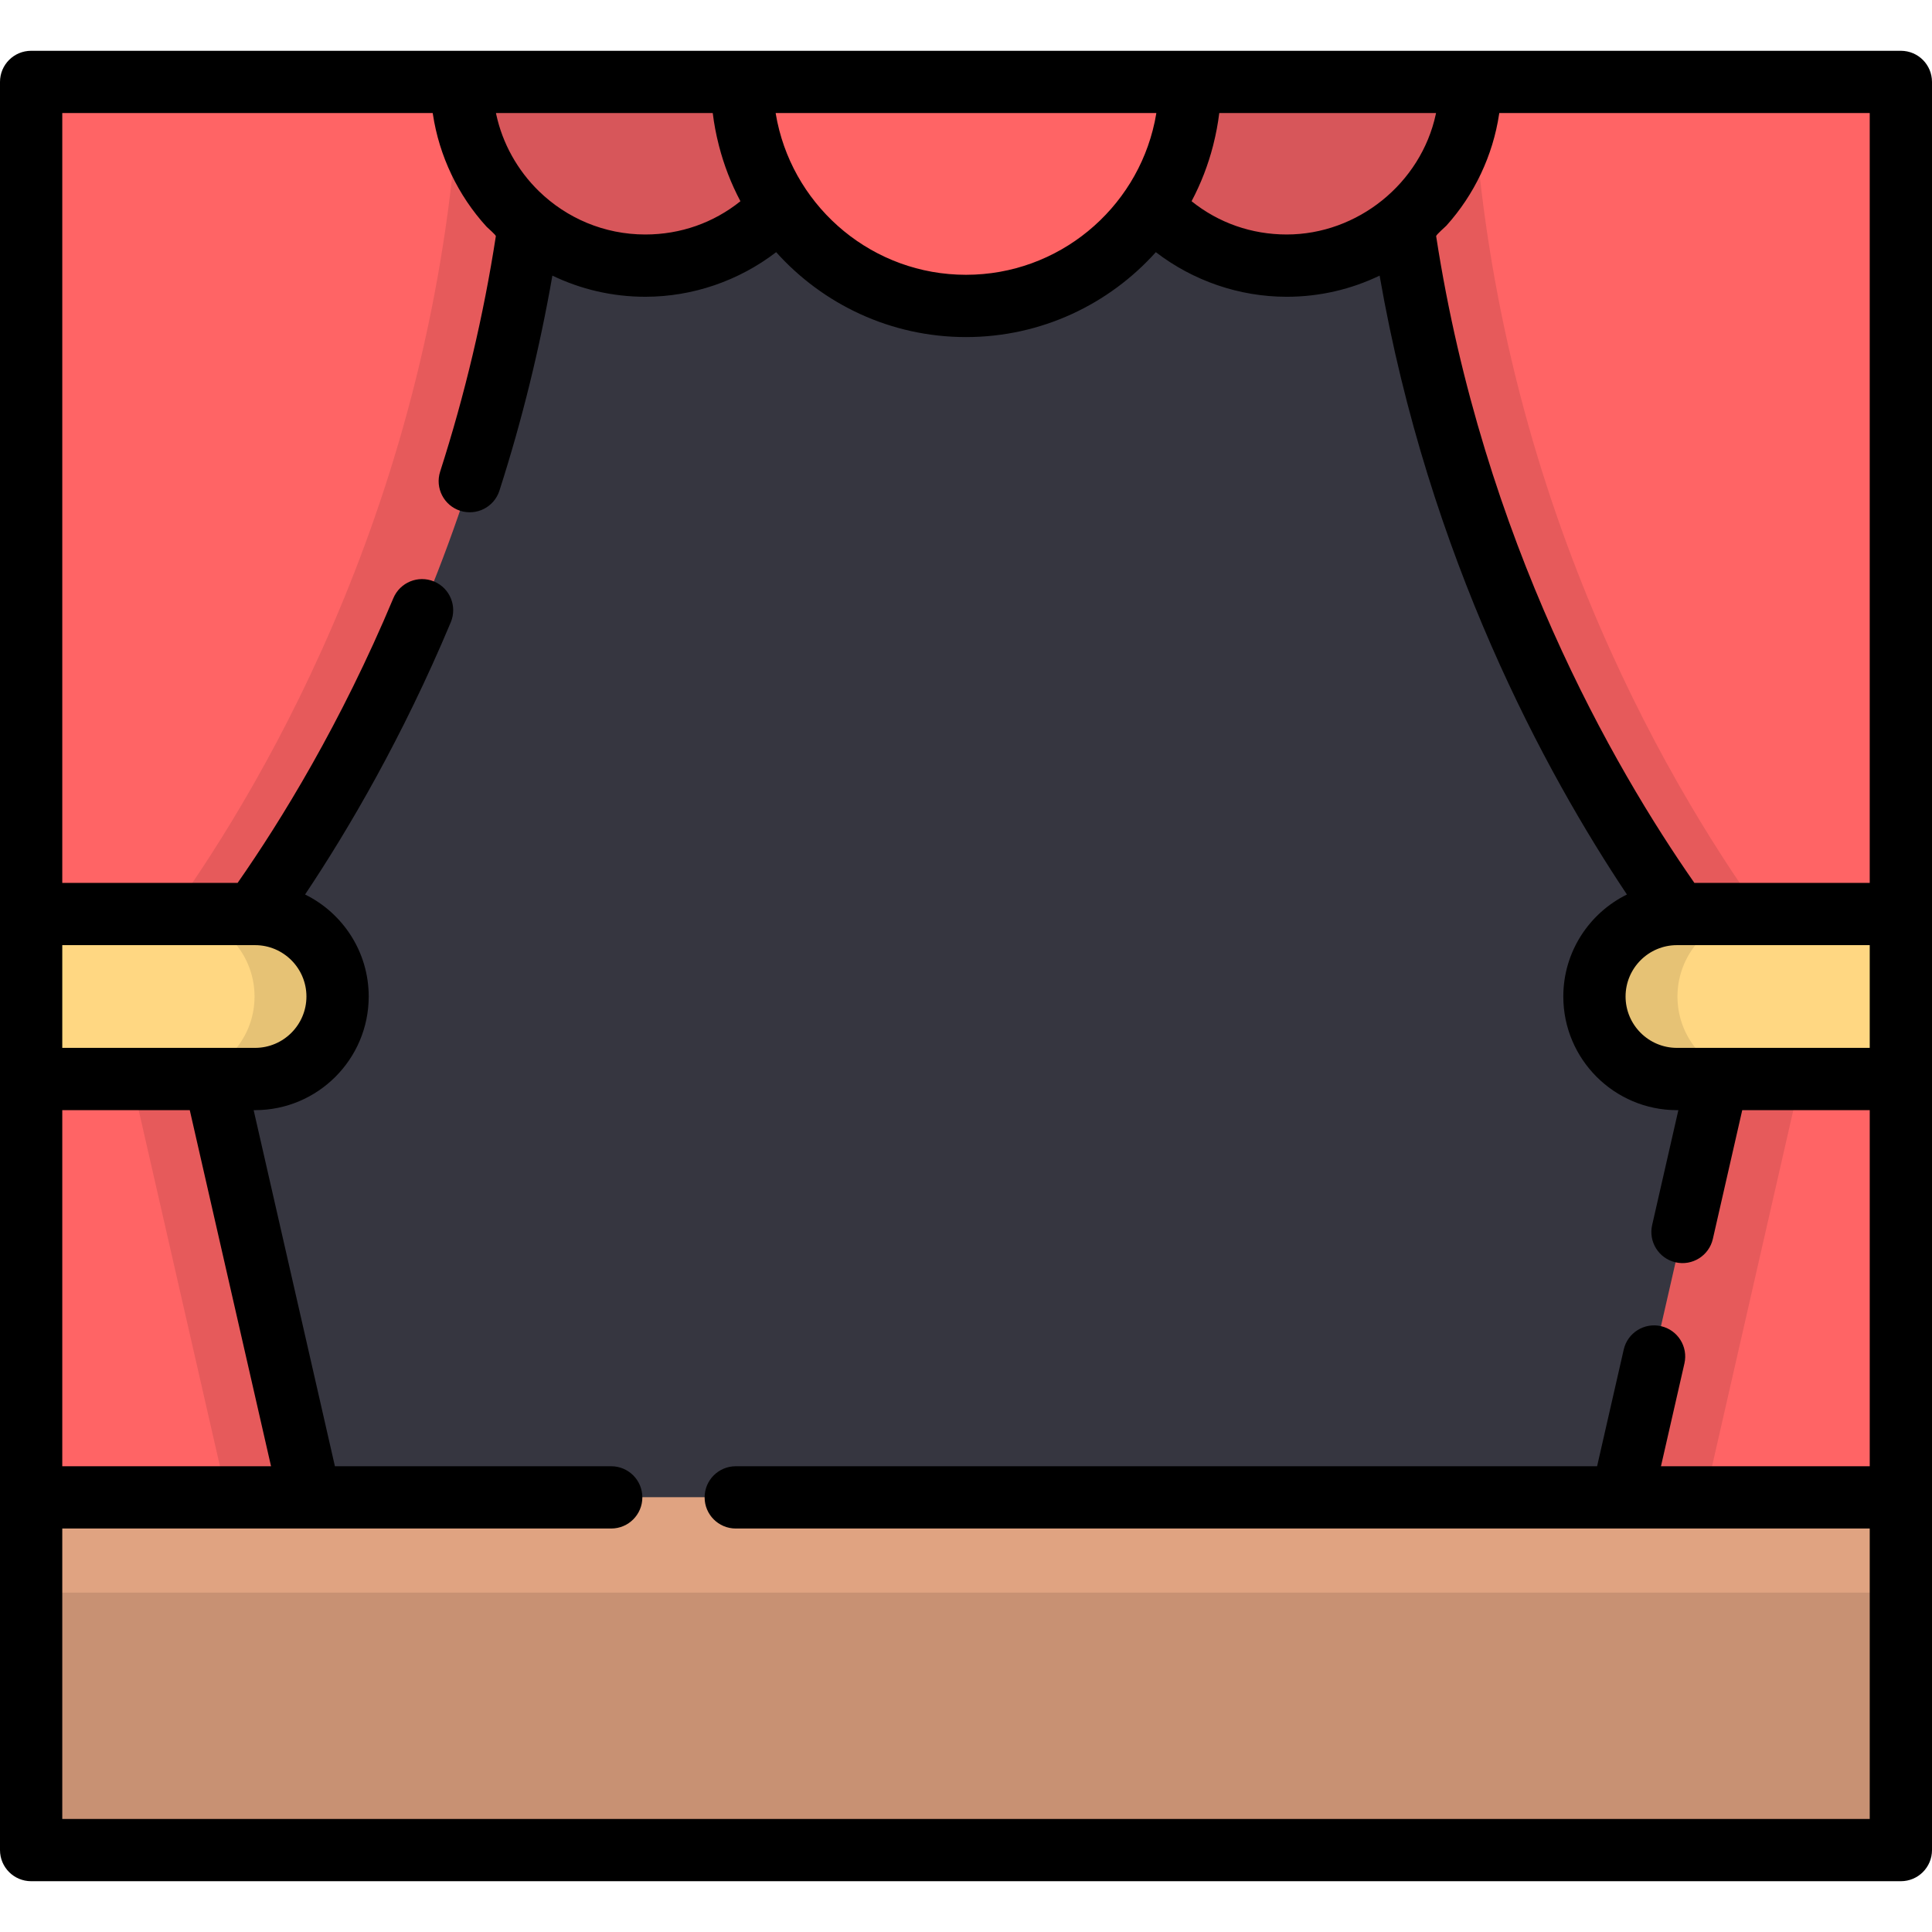 <?xml version="1.0" encoding="iso-8859-1"?>
<!-- Generator: Adobe Illustrator 19.0.0, SVG Export Plug-In . SVG Version: 6.00 Build 0)  -->
<svg version="1.1" id="Layer_1" xmlns="http://www.w3.org/2000/svg" xmlns:xlink="http://www.w3.org/1999/xlink" x="0px" y="0px"
	 viewBox="0 0 512 512" style="enable-background:new 0 0 512 512;" xml:space="preserve">
<rect x="34.604" y="46.052" style="fill:#363640;" width="442.791" height="389.269"/>
<g>
	<path style="fill:#FF6465;" d="M368.143,21.711c5.301,106.713,50.975,184.666,76.48,220.327l-0.219,0.185l30.804,10.964
		l28.539-10.964V21.711H368.143z"/>
	<polygon style="fill:#FF6465;" points="455.128,285.949 429.825,396.82 429.825,435.325 503.749,435.325 503.749,396.82 
		503.749,285.949 481.404,274.023 	"/>
</g>
<path style="opacity:0.1;enable-background:new    ;" d="M368.143,21.711h22.003c5.301,106.713,50.975,184.666,76.48,220.327
	l-0.219,0.185l19.383,6.899l-10.581,4.065l-30.804-10.964l0.219-0.185C419.118,206.376,373.444,128.423,368.143,21.711z"/>
<path style="fill:#D7565A;" d="M389.672,21.711c0,26.887-21.796,48.683-48.683,48.683c-26.887,0-48.683-21.796-48.683-48.683
	H389.672z"/>
<polygon style="fill:#FF6465;" points="30.596,274.023 8.251,285.949 8.251,396.82 8.251,435.325 82.175,435.325 82.175,396.82 
	56.872,285.949 "/>
<polygon style="opacity:0.1;enable-background:new    ;" points="56.872,285.949 30.596,274.023 20.484,279.421 34.868,285.949 
	60.172,396.82 60.172,435.325 82.175,435.325 82.175,396.82 "/>
<path style="fill:#FF6465;" d="M67.596,242.223l-0.219-0.185c25.505-35.663,71.179-113.614,76.48-220.327H8.251v220.512
	l28.54,10.964L67.596,242.223z"/>
<path style="opacity:0.1;enable-background:new    ;" d="M143.857,21.711h-22.003c-5.301,106.713-50.975,184.666-76.48,220.327
	l0.219,0.185l-19.383,6.899l10.581,4.065l30.804-10.964l-0.219-0.185C92.882,206.376,138.556,128.423,143.857,21.711z"/>
<path style="fill:#FFD782;" d="M67.596,242.223c12.074,0,21.862,9.788,21.862,21.862l0,0c0,12.074-9.788,21.862-21.862,21.862H8.251
	v-43.726h59.345V242.223z"/>
<path style="opacity:0.1;enable-background:new    ;" d="M67.596,242.223H45.593c12.074,0,21.863,9.788,21.863,21.863l0,0
	c0,12.074-9.788,21.863-21.863,21.863h22.003c12.074,0,21.863-9.788,21.863-21.863l0,0C89.458,252.011,79.67,242.223,67.596,242.223
	z"/>
<polygon style="opacity:0.1;enable-background:new    ;" points="455.128,285.949 481.404,274.023 491.516,279.421 477.132,285.949 
	451.828,396.82 451.828,435.325 429.825,435.325 429.825,396.82 "/>
<path style="fill:#D7565A;" d="M122.329,21.711c0,26.887,21.796,48.683,48.683,48.683s48.683-21.796,48.683-48.683H122.329z"/>
<rect x="8.251" y="396.815" style="fill:#C89173;" width="495.5" height="93.469"/>
<path style="fill:#FF6465;" d="M315.364,21.711c0,32.786-26.579,59.364-59.364,59.364s-59.364-26.579-59.364-59.364H315.364z"/>
<path style="fill:#FFD782;" d="M444.405,242.223c-12.074,0-21.862,9.788-21.862,21.862l0,0c0,12.074,9.788,21.862,21.862,21.862
	h59.345v-43.726h-59.345V242.223z"/>
<path style="opacity:0.1;enable-background:new    ;" d="M444.405,242.223h22.003c-12.074,0-21.863,9.788-21.863,21.863l0,0
	c0,12.074,9.788,21.863,21.863,21.863h-22.003c-12.074,0-21.863-9.788-21.863-21.863l0,0
	C422.542,252.011,432.33,242.223,444.405,242.223z"/>
<rect x="8.251" y="396.815" style="fill:#E0A381;" width="495.5" height="25.249"/>
<path d="M8.251,498.54h495.498c4.558,0,8.251-3.694,8.251-8.251v-93.468V285.949v-43.726V21.711c0-4.557-3.693-8.251-8.251-8.251
	H389.672h-74.306c-0.001,0-0.002,0-0.002,0H196.637c-0.001,0-0.002,0-0.002,0h-74.306H8.251C3.694,13.46,0,17.154,0,21.711v220.512
	v43.726V396.82v93.468C0,494.846,3.694,498.54,8.251,498.54z M67.596,250.474c7.505,0,13.612,6.106,13.612,13.612
	s-6.106,13.612-13.612,13.612H56.872H16.502v-27.223h50.744h0.35V250.474z M16.502,294.2h33.789l21.537,94.368H16.502V294.2z
	 M444.405,277.698c-7.505,0-13.612-6.106-13.612-13.612c0-7.506,6.107-13.612,13.612-13.612h0.349h50.744v27.223h-40.369h-10.723
	V277.698z M495.498,233.972h-46.472c-21.344-30.589-55.946-90.508-68.429-171.366c-0.057-0.37,2.377-2.438,2.717-2.813
	c7.423-8.234,12.328-18.609,13.971-29.572c0.013-0.087,0.031-0.173,0.043-0.259h98.169V233.972z M306.071,31.982
	c-0.027,0.134-0.054,0.268-0.083,0.403C301.065,55.461,280.522,72.823,256,72.823c-24.526,0-45.069-17.367-49.99-40.446
	c-0.027-0.128-0.053-0.255-0.079-0.383c-0.117-0.57-0.222-1.143-0.32-1.718c-0.018-0.105-0.035-0.209-0.053-0.314h100.883
	c-0.018,0.107-0.035,0.215-0.054,0.321C306.292,30.852,306.187,31.419,306.071,31.982z M196.221,53.327
	c-7.122,5.722-15.883,8.816-25.209,8.816c-10.939,0-20.877-4.367-28.163-11.448c-0.013-0.013-0.027-0.025-0.041-0.039
	c-5.656-5.513-9.64-12.632-11.305-20.36c-0.024-0.111-0.043-0.223-0.066-0.334h57.448c0.345,2.842,0.881,5.665,1.59,8.438
	c0.019,0.075,0.035,0.151,0.054,0.226C191.841,43.722,193.742,48.653,196.221,53.327z M321.469,38.636
	c0.025-0.098,0.046-0.198,0.072-0.296c0.696-2.75,1.232-5.561,1.575-8.379h57.448c-0.022,0.106-0.04,0.211-0.063,0.317
	c-3.958,18.362-20.757,31.864-39.512,31.864c-9.327,0-18.087-3.095-25.209-8.817C318.257,48.656,320.157,43.729,321.469,38.636z
	 M16.502,29.962h98.169c0.013,0.091,0.032,0.182,0.045,0.273c1.67,11.097,6.677,21.591,14.251,29.869
	c0.305,0.333,2.485,2.17,2.435,2.502c-3.245,21.011-8.205,41.974-14.761,62.379c-1.394,4.339,0.993,8.985,5.332,10.38
	c4.337,1.394,8.985-0.993,10.38-5.332c5.996-18.665,10.686-37.785,14.034-56.993c7.456,3.592,15.809,5.606,24.624,5.606
	c12.583,0,24.795-4.236,34.68-11.818C218.08,80.628,236.041,89.327,256,89.327s37.921-8.699,50.309-22.499
	c9.884,7.583,22.097,11.819,34.68,11.819c8.813,0,17.166-2.014,24.622-5.605c13.047,74.888,43.986,131.737,65.543,164.013
	c-9.977,4.911-16.862,15.181-16.862,27.033c0,16.605,13.509,30.115,30.115,30.115h0.377l-6.949,30.447
	c-1.013,4.442,1.766,8.866,6.209,9.879c4.439,1.014,8.866-1.766,9.88-6.209l7.786-34.118H495.5v94.368h-55.327l6.218-27.245
	c1.014-4.444-1.765-8.866-6.208-9.88c-4.44-1.013-8.867,1.765-9.879,6.208l-7.056,30.918H194.982c-4.558,0-8.251,3.694-8.251,8.251
	s3.693,8.251,8.251,8.251h234.843h65.673v76.966H16.502v-76.966h65.673h79.802c4.557,0,8.251-3.694,8.251-8.251
	s-3.694-8.251-8.251-8.251H88.756L67.219,294.2h0.377c16.605,0,30.115-13.509,30.115-30.115c0-11.852-6.885-22.122-16.862-27.033
	c11.481-17.19,25.826-41.63,38.612-72.147c1.761-4.204-0.219-9.038-4.422-10.799c-4.205-1.761-9.038,0.22-10.799,4.422
	c-13.905,33.188-29.702,58.872-41.265,75.443H16.502V29.962z"/>
<g>
</g>
<g>
</g>
<g>
</g>
<g>
</g>
<g>
</g>
<g>
</g>
<g>
</g>
<g>
</g>
<g>
</g>
<g>
</g>
<g>
</g>
<g>
</g>
<g>
</g>
<g>
</g>
<g>
</g>
</svg>

